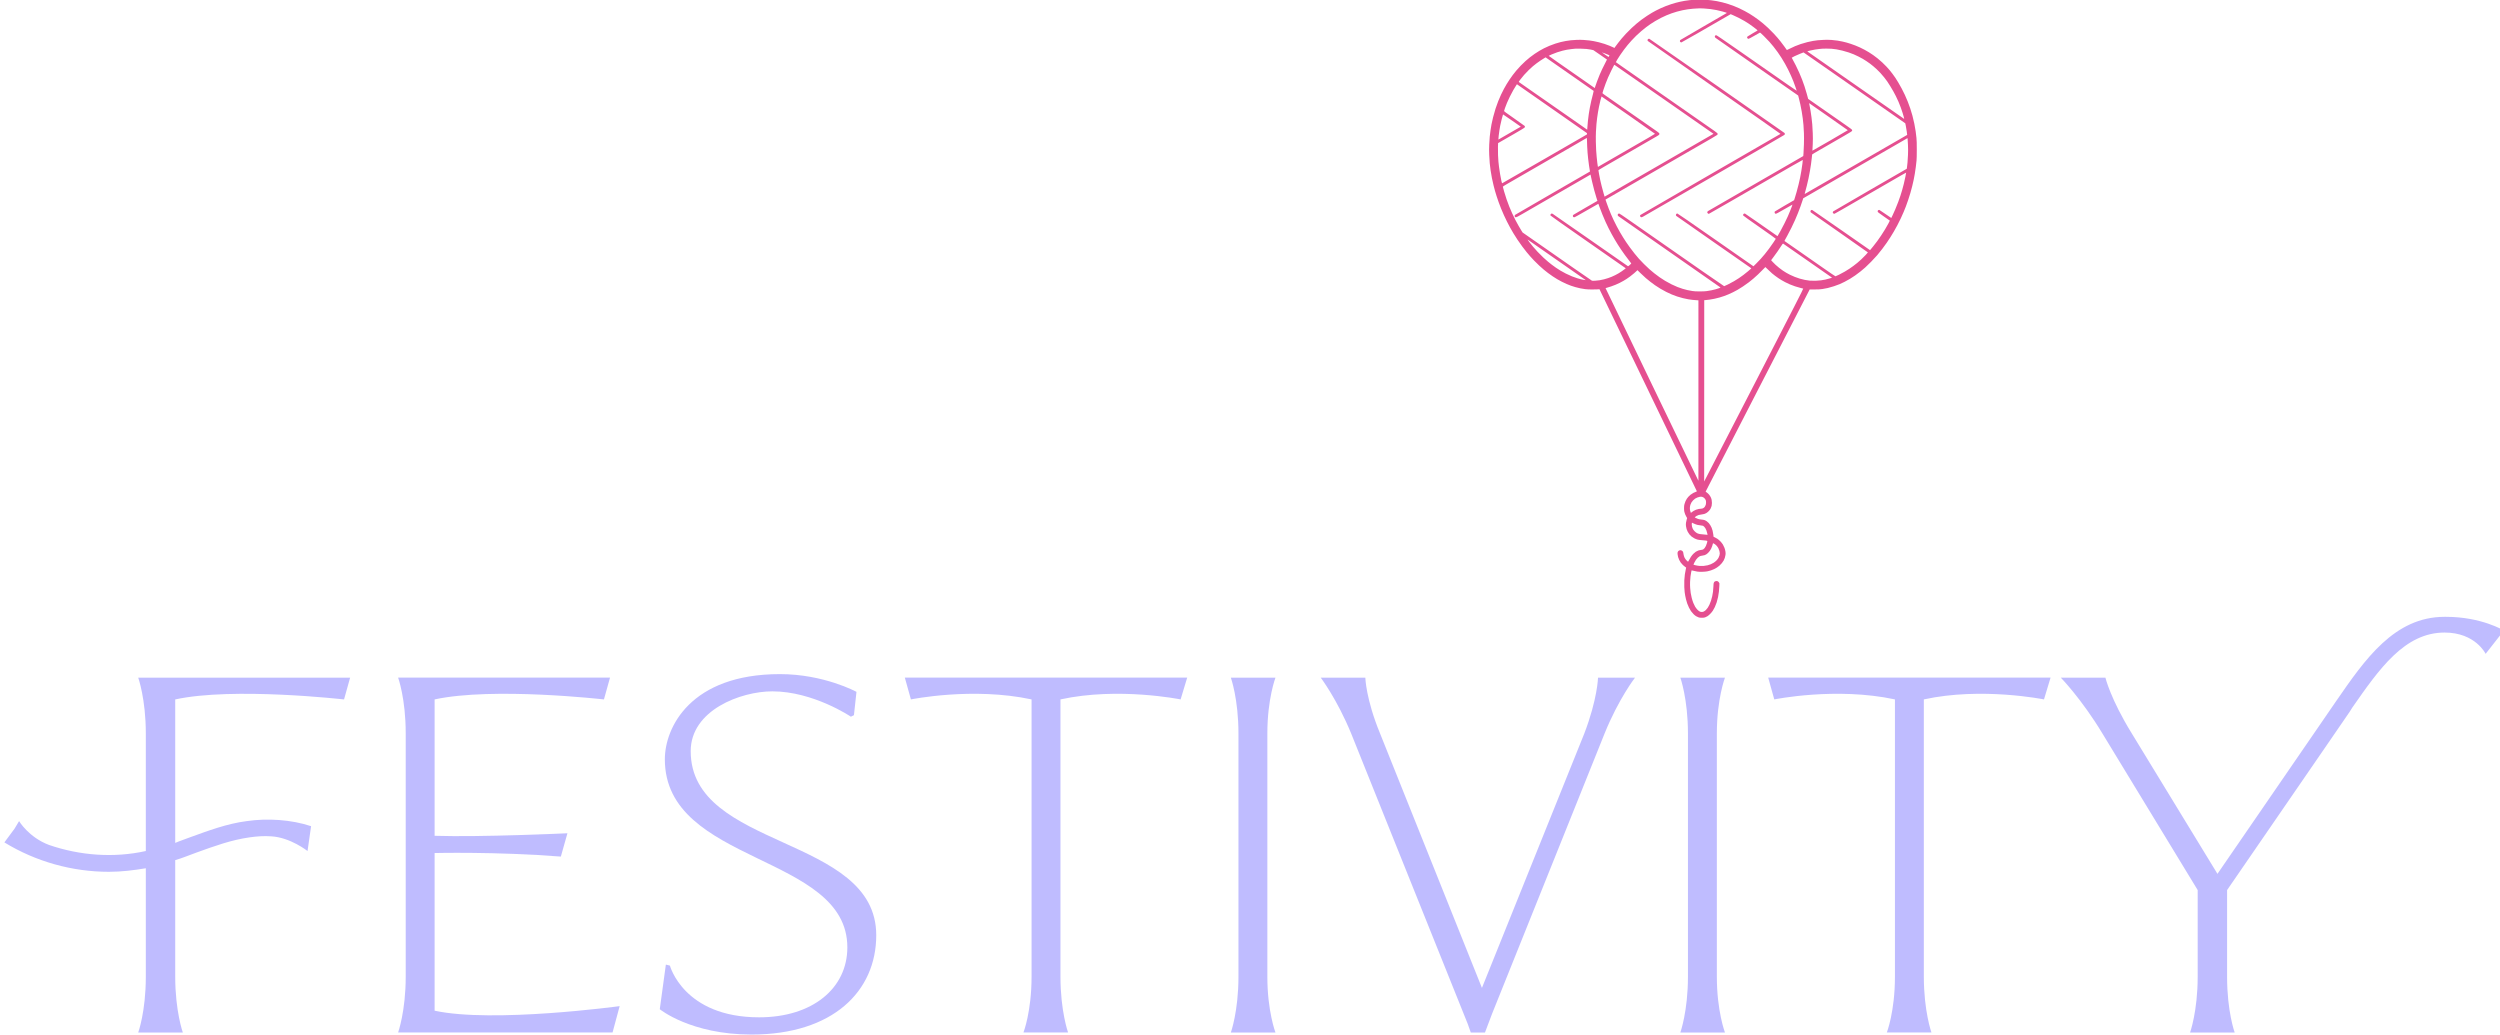 <?xml version="1.0" encoding="UTF-8" standalone="no"?>
<svg
   xmlns:dc="http://purl.org/dc/elements/1.1/"
   xmlns:cc="http://creativecommons.org/ns#"
   xmlns:rdf="http://www.w3.org/1999/02/22-rdf-syntax-ns#"
   xmlns:svg="http://www.w3.org/2000/svg"
   xmlns="http://www.w3.org/2000/svg"
   id="svg22"
   version="1.1"
   height="212"
   width="512">
  <defs
     id="defs26" />
  <g
     id="g5">
    <title
       id="title2">background</title>
    <path
       id="canvas_background"
       d="M -1,-1 H 513 V 213 H -1 Z"
       style="fill:none" />
  </g>
  <g
     id="g20">
    <title
       id="title7">Layer 1</title>
    <g
       id="logo-group"
       transform="matrix(1.442,0,0,1.442,-482.46,-455.93)">
      <path
         style="fill:#bfbcff;stroke-width:0;stroke-miterlimit:2"
         id="path288597"
         d="m 359.463,435.893 v -20.376 c 8.208,-1.8 23.976,0 23.976,0 l 0.864,-3.096 h -30.096 c 0,0 1.08,3.024 1.08,7.92 v 16.704 c -4.536,1.008 -9.36,0.648 -13.752,-0.864 -2.88,-1.08 -4.248,-3.384 -4.248,-3.384 l -0.648,1.08 -1.44,1.944 c 4.464,2.736 9.648,4.176 14.832,4.176 1.8,0 3.528,-0.216 5.256,-0.504 v 15.408 c 0,4.968 -1.08,7.92 -1.08,7.92 h 6.336 c 0,0 -1.08,-3.024 -1.08,-7.92 v -16.56 c 1.008,-0.288 2.016,-0.72 3.024,-1.08 2.592,-0.936 4.968,-1.8 7.56,-2.16 1.008,-0.144 2.016,-0.216 3.024,-0.144 2.736,0.144 5.184,2.088 5.184,2.088 l 0.504,-3.528 c -2.808,-0.936 -6.192,-1.152 -9.144,-0.72 -2.808,0.36 -5.472,1.368 -8.064,2.304 -0.72,0.288 -1.44,0.504 -2.088,0.792 z"
         stroke-miterlimit="2" />
      <path
         style="fill:#bfbcff;stroke-width:0;stroke-miterlimit:2"
         id="path288599"
         d="m 396.303,459.723 v -22.392 c 0,0 8.712,-0.216 17.928,0.504 l 0.936,-3.312 c 0,0 -12.312,0.576 -18.864,0.36 v -19.368 c 8.28,-1.8 24.048,0 24.048,0 l 0.864,-3.096 h -30.096 c 0,0 1.08,2.952 1.08,7.92 v 34.56 c 0,4.896 -1.08,7.92 -1.08,7.92 h 30.456 l 1.008,-3.744 c 0,0 -18,2.448 -26.28,0.648 z"
         stroke-miterlimit="2" />
      <path
         style="fill:#bfbcff;stroke-width:0;stroke-miterlimit:2"
         id="path288601"
         d="m 432.673,422.863 c 0,-5.832 7.128,-8.496 11.592,-8.496 5.832,0 11.16,3.6 11.16,3.6 l 0.432,-0.216 0.36,-3.312 c 0,0 -4.608,-2.52 -10.872,-2.52 -12.672,0 -16.344,7.56 -16.344,12.096 0,14.976 25.92,13.392 25.92,26.712 0,5.832 -4.968,9.936 -12.528,9.936 -10.728,0 -12.672,-7.344 -12.672,-7.344 l -0.576,-0.144 -0.864,6.336 c 0,0 4.392,3.6 13.032,3.6 11.52,0 17.712,-6.12 17.712,-14.112 0,-14.256 -26.352,-12.096 -26.352,-26.136 z"
         stroke-miterlimit="2" />
      <path
         style="fill:#bfbcff;stroke-width:0;stroke-miterlimit:2"
         id="path288603"
         d="m 502.253,415.513 0.936,-3.096 h -40.104 l 0.864,3.096 c 0,0 8.784,-1.8 17.136,0 v 39.384 c 0,4.968 -1.152,7.92 -1.152,7.92 h 6.336 c 0,0 -1.08,-3.024 -1.08,-7.92 v -39.384 c 8.208,-1.8 17.064,0 17.064,0 z"
         stroke-miterlimit="2" />
      <path
         style="fill:#bfbcff;stroke-width:0;stroke-miterlimit:2"
         id="path288605"
         d="m 514.573,454.903 v -34.56 c 0,-4.896 1.152,-7.92 1.152,-7.92 h -6.336 c 0,0 1.08,3.024 1.08,7.92 v 34.56 c 0,4.896 -1.08,7.92 -1.08,7.92 h 6.336 c 0,0 -1.152,-3.024 -1.152,-7.92 z"
         stroke-miterlimit="2" />
      <path
         style="fill:#bfbcff;stroke-width:0;stroke-miterlimit:2"
         id="path288607"
         d="m 566.793,412.423 h -5.256 c 0,0 -0.072,3.024 -1.944,7.92 l -14.544,36.144 -14.472,-36.144 c -2.016,-4.896 -2.088,-7.92 -2.088,-7.92 h -6.336 c 0,0 2.304,3.024 4.32,7.92 l 16.56,41.256 0.432,1.224 h 2.016 l 1.008,-2.664 15.984,-39.816 c 2.016,-4.968 4.32,-7.92 4.32,-7.92 z"
         stroke-miterlimit="2" />
      <path
         style="fill:#bfbcff;stroke-width:0;stroke-miterlimit:2"
         id="path288609"
         d="m 578.413,454.903 v -34.56 c 0,-4.896 1.152,-7.92 1.152,-7.92 h -6.336 c 0,0 1.08,3.024 1.08,7.92 v 34.56 c 0,4.896 -1.08,7.92 -1.08,7.92 h 6.336 c 0,0 -1.152,-3.024 -1.152,-7.92 z"
         stroke-miterlimit="2" />
      <path
         style="fill:#bfbcff;stroke-width:0;stroke-miterlimit:2"
         id="path288611"
         d="m 624.873,415.513 0.936,-3.096 h -40.104 l 0.864,3.096 c 0,0 8.784,-1.8 17.136,0 v 39.384 c 0,4.968 -1.152,7.92 -1.152,7.92 h 6.336 c 0,0 -1.08,-3.024 -1.08,-7.92 v -39.384 c 8.208,-1.8 17.064,0 17.064,0 z"
         stroke-miterlimit="2" />
      <path
         style="fill:#bfbcff;stroke-width:0;stroke-miterlimit:2"
         id="path288613"
         d="m 681.983,403.783 h -0.216 c -7.128,0 -11.304,6.048 -15.336,11.88 l -16.92,24.624 -12.168,-19.944 c -3.024,-4.896 -3.744,-7.92 -3.744,-7.92 h -6.336 c 0,0 2.952,3.024 5.904,7.92 l 13.536,22.248 v 12.312 c 0,4.896 -1.08,7.92 -1.08,7.92 h 6.336 c 0,0 -1.08,-2.952 -1.08,-7.92 v -12.312 l 14.112,-20.52 3.312,-4.824 0.36,-0.576 c 3.816,-5.472 7.416,-10.656 13.104,-10.656 4.392,0 5.832,3.024 5.832,3.024 l 2.592,-3.312 c 0,0 -3.168,-1.944 -8.208,-1.944 z"
         stroke-miterlimit="2" />
      <path
         style="fill:#e54f90;stroke-width:0.488"
         id="icon"
         d="m 575.943,316.113 c -0.149,0.002 -0.442,0.013 -0.651,0.025 -0.209,0.011 -0.551,0.04 -0.759,0.064 -0.208,0.024 -0.525,0.069 -0.704,0.099 -0.179,0.03 -0.465,0.086 -0.637,0.124 -0.171,0.038 -0.446,0.105 -0.61,0.149 -0.164,0.044 -0.469,0.136 -0.678,0.204 -0.209,0.068 -0.544,0.188 -0.745,0.266 -0.201,0.078 -0.53,0.218 -0.732,0.31 -0.201,0.092 -0.5,0.238 -0.664,0.325 -0.164,0.087 -0.42,0.228 -0.569,0.314 -0.149,0.086 -0.465,0.284 -0.703,0.439 -0.237,0.156 -0.591,0.404 -0.786,0.55 -0.195,0.147 -0.488,0.378 -0.652,0.515 -0.164,0.136 -0.497,0.433 -0.741,0.659 -0.243,0.226 -0.611,0.594 -0.817,0.818 -0.206,0.224 -0.477,0.529 -0.603,0.678 -0.125,0.149 -0.337,0.411 -0.47,0.583 -0.133,0.172 -0.314,0.412 -0.401,0.534 l -0.157,0.222 -0.179,-0.09 c -0.099,-0.049 -0.332,-0.152 -0.518,-0.227 -0.186,-0.075 -0.504,-0.192 -0.707,-0.26 -0.202,-0.068 -0.562,-0.172 -0.8,-0.231 -0.237,-0.06 -0.572,-0.133 -0.743,-0.164 -0.171,-0.03 -0.447,-0.073 -0.613,-0.095 -0.165,-0.022 -0.519,-0.054 -0.786,-0.071 -0.287,-0.019 -0.684,-0.025 -0.973,-0.014 -0.268,0.01 -0.659,0.036 -0.867,0.059 -0.209,0.023 -0.544,0.072 -0.745,0.108 -0.201,0.037 -0.518,0.104 -0.705,0.15 -0.186,0.046 -0.526,0.144 -0.755,0.218 -0.229,0.074 -0.607,0.214 -0.84,0.311 -0.233,0.097 -0.576,0.254 -0.763,0.349 -0.187,0.095 -0.479,0.256 -0.651,0.358 -0.171,0.102 -0.476,0.297 -0.678,0.433 -0.201,0.136 -0.508,0.361 -0.681,0.5 -0.173,0.139 -0.457,0.379 -0.629,0.532 -0.173,0.154 -0.473,0.445 -0.668,0.647 -0.195,0.202 -0.483,0.521 -0.64,0.709 -0.157,0.188 -0.386,0.476 -0.509,0.64 -0.123,0.165 -0.325,0.45 -0.448,0.635 -0.123,0.184 -0.306,0.471 -0.406,0.637 -0.1,0.166 -0.275,0.473 -0.389,0.683 -0.114,0.21 -0.299,0.58 -0.412,0.823 -0.113,0.243 -0.289,0.652 -0.392,0.909 -0.103,0.257 -0.274,0.735 -0.381,1.061 -0.106,0.326 -0.265,0.886 -0.354,1.244 -0.088,0.358 -0.191,0.819 -0.229,1.024 -0.037,0.205 -0.098,0.584 -0.136,0.84 -0.037,0.257 -0.086,0.656 -0.108,0.887 -0.022,0.231 -0.055,0.741 -0.073,1.132 -0.025,0.548 -0.025,0.882 -8.3e-4,1.45 0.018,0.406 0.051,0.94 0.074,1.186 0.023,0.246 0.079,0.703 0.123,1.016 0.045,0.313 0.129,0.807 0.188,1.098 0.059,0.291 0.162,0.754 0.231,1.03 0.068,0.276 0.161,0.629 0.206,0.786 0.045,0.156 0.143,0.48 0.218,0.718 0.075,0.239 0.208,0.631 0.295,0.873 0.087,0.241 0.246,0.656 0.353,0.922 0.107,0.265 0.292,0.696 0.411,0.957 0.119,0.261 0.307,0.655 0.417,0.875 0.11,0.221 0.306,0.593 0.434,0.827 0.128,0.234 0.343,0.609 0.477,0.832 0.134,0.224 0.394,0.632 0.576,0.908 0.182,0.276 0.495,0.721 0.696,0.989 0.2,0.268 0.484,0.634 0.631,0.813 0.147,0.179 0.359,0.429 0.472,0.556 0.113,0.127 0.355,0.391 0.539,0.587 0.183,0.196 0.519,0.527 0.746,0.735 0.227,0.209 0.529,0.476 0.67,0.595 0.142,0.118 0.411,0.332 0.598,0.474 0.188,0.142 0.487,0.355 0.664,0.474 0.178,0.119 0.464,0.299 0.635,0.401 0.172,0.102 0.474,0.268 0.672,0.369 0.198,0.101 0.51,0.247 0.691,0.324 0.182,0.077 0.447,0.182 0.588,0.234 0.141,0.051 0.424,0.141 0.627,0.199 0.203,0.058 0.52,0.136 0.705,0.174 0.184,0.038 0.494,0.089 0.687,0.114 0.223,0.029 0.571,0.046 0.949,0.048 0.328,0.002 0.706,-0.006 0.84,-0.017 l 0.244,-0.02 6.904,14.318 c 3.797,7.875 6.911,14.338 6.921,14.363 0.013,0.035 -0.015,0.055 -0.128,0.091 -0.079,0.026 -0.241,0.097 -0.36,0.158 -0.119,0.061 -0.302,0.18 -0.408,0.263 -0.105,0.084 -0.247,0.218 -0.315,0.299 -0.068,0.081 -0.163,0.205 -0.212,0.277 -0.049,0.072 -0.129,0.218 -0.178,0.325 -0.05,0.107 -0.117,0.298 -0.151,0.425 -0.048,0.179 -0.061,0.305 -0.062,0.569 -5.3e-4,0.23 0.014,0.398 0.045,0.525 0.025,0.102 0.078,0.267 0.118,0.366 0.039,0.099 0.118,0.258 0.176,0.353 l 0.104,0.173 -0.067,0.213 c -0.037,0.117 -0.081,0.321 -0.098,0.454 -0.023,0.181 -0.023,0.3 2.7e-4,0.476 0.017,0.129 0.056,0.317 0.087,0.417 0.031,0.1 0.103,0.273 0.161,0.385 0.058,0.112 0.167,0.279 0.242,0.372 0.075,0.093 0.212,0.23 0.305,0.306 0.093,0.075 0.272,0.19 0.399,0.256 0.127,0.066 0.328,0.145 0.447,0.177 0.137,0.036 0.366,0.066 0.623,0.081 0.224,0.013 0.489,0.039 0.59,0.058 0.139,0.026 0.183,0.045 0.183,0.079 0,0.025 -0.025,0.142 -0.055,0.26 -0.03,0.118 -0.098,0.305 -0.15,0.417 -0.053,0.111 -0.138,0.253 -0.189,0.316 -0.051,0.063 -0.137,0.141 -0.191,0.174 -0.067,0.041 -0.168,0.067 -0.323,0.083 -0.124,0.013 -0.305,0.053 -0.403,0.089 -0.097,0.037 -0.248,0.112 -0.334,0.167 -0.086,0.055 -0.243,0.187 -0.347,0.293 -0.105,0.106 -0.263,0.303 -0.352,0.437 -0.089,0.134 -0.21,0.345 -0.269,0.468 -0.059,0.123 -0.118,0.223 -0.132,0.223 -0.014,0 -0.108,-0.084 -0.208,-0.186 -0.123,-0.125 -0.216,-0.252 -0.282,-0.386 -0.058,-0.117 -0.115,-0.291 -0.139,-0.417 -0.022,-0.119 -0.047,-0.265 -0.056,-0.323 -0.01,-0.07 -0.045,-0.136 -0.103,-0.194 -0.048,-0.048 -0.135,-0.1 -0.194,-0.117 -0.075,-0.021 -0.137,-0.021 -0.213,-4.9e-4 -0.059,0.016 -0.14,0.062 -0.181,0.103 -0.041,0.041 -0.087,0.121 -0.103,0.178 -0.019,0.069 -0.02,0.17 -0.003,0.303 0.014,0.11 0.045,0.276 0.069,0.369 0.024,0.093 0.091,0.271 0.149,0.395 0.058,0.124 0.159,0.301 0.225,0.393 0.066,0.092 0.203,0.247 0.305,0.345 0.102,0.098 0.247,0.219 0.321,0.269 0.074,0.05 0.139,0.093 0.142,0.095 0.004,0.002 -0.024,0.138 -0.061,0.301 -0.037,0.163 -0.092,0.463 -0.122,0.668 -0.03,0.204 -0.065,0.589 -0.078,0.854 -0.013,0.265 -0.013,0.697 -10e-4,0.959 0.012,0.262 0.036,0.579 0.052,0.705 0.017,0.125 0.049,0.337 0.071,0.471 0.022,0.134 0.076,0.384 0.119,0.556 0.043,0.171 0.123,0.44 0.177,0.596 0.054,0.156 0.164,0.415 0.243,0.575 0.08,0.16 0.21,0.385 0.289,0.501 0.079,0.116 0.236,0.303 0.348,0.416 0.112,0.112 0.278,0.249 0.37,0.302 0.092,0.054 0.244,0.126 0.339,0.161 0.144,0.053 0.223,0.063 0.484,0.063 0.255,-2.7e-4 0.341,-0.011 0.472,-0.061 0.088,-0.033 0.229,-0.1 0.311,-0.149 0.083,-0.049 0.256,-0.192 0.385,-0.319 0.133,-0.131 0.301,-0.333 0.389,-0.467 0.085,-0.13 0.214,-0.363 0.288,-0.518 0.074,-0.154 0.189,-0.448 0.256,-0.652 0.067,-0.204 0.158,-0.55 0.202,-0.77 0.044,-0.219 0.098,-0.564 0.121,-0.765 0.022,-0.201 0.049,-0.549 0.058,-0.772 l 0.017,-0.407 -0.065,-0.119 c -0.038,-0.07 -0.103,-0.14 -0.158,-0.169 -0.051,-0.028 -0.143,-0.05 -0.203,-0.05 -0.06,0 -0.152,0.022 -0.204,0.049 -0.056,0.029 -0.117,0.094 -0.151,0.16 -0.048,0.093 -0.059,0.179 -0.074,0.554 -0.01,0.244 -0.037,0.59 -0.06,0.769 -0.024,0.179 -0.074,0.465 -0.112,0.637 -0.038,0.171 -0.116,0.459 -0.174,0.638 -0.058,0.18 -0.16,0.439 -0.227,0.577 -0.067,0.138 -0.173,0.326 -0.236,0.419 -0.063,0.093 -0.181,0.235 -0.263,0.315 -0.082,0.081 -0.215,0.176 -0.297,0.214 -0.102,0.047 -0.193,0.067 -0.295,0.066 -0.102,-9.7e-4 -0.192,-0.023 -0.292,-0.072 -0.09,-0.044 -0.213,-0.144 -0.33,-0.268 -0.102,-0.108 -0.243,-0.294 -0.313,-0.413 -0.07,-0.118 -0.183,-0.354 -0.252,-0.523 -0.069,-0.169 -0.173,-0.492 -0.23,-0.718 -0.057,-0.226 -0.123,-0.546 -0.147,-0.71 -0.024,-0.165 -0.057,-0.482 -0.074,-0.705 -0.018,-0.235 -0.024,-0.596 -0.014,-0.859 0.009,-0.25 0.036,-0.603 0.06,-0.786 0.024,-0.183 0.066,-0.447 0.095,-0.588 0.029,-0.141 0.058,-0.261 0.064,-0.268 0.007,-0.007 0.125,0.02 0.264,0.059 0.139,0.039 0.38,0.09 0.536,0.114 0.213,0.032 0.4,0.04 0.745,0.029 0.315,-0.01 0.543,-0.032 0.722,-0.07 0.143,-0.031 0.357,-0.088 0.474,-0.127 0.117,-0.039 0.313,-0.117 0.435,-0.173 0.121,-0.056 0.304,-0.157 0.407,-0.223 0.102,-0.066 0.268,-0.191 0.369,-0.278 0.101,-0.087 0.256,-0.247 0.344,-0.357 0.088,-0.11 0.203,-0.275 0.255,-0.369 0.052,-0.093 0.125,-0.261 0.162,-0.373 0.037,-0.112 0.082,-0.307 0.098,-0.434 0.025,-0.19 0.023,-0.278 -0.012,-0.497 -0.024,-0.147 -0.084,-0.375 -0.134,-0.507 -0.05,-0.133 -0.15,-0.341 -0.223,-0.463 -0.077,-0.13 -0.228,-0.32 -0.363,-0.458 -0.127,-0.13 -0.32,-0.293 -0.429,-0.363 -0.109,-0.07 -0.274,-0.162 -0.367,-0.204 l -0.168,-0.076 -0.032,-0.294 c -0.018,-0.162 -0.062,-0.413 -0.1,-0.558 -0.037,-0.145 -0.101,-0.34 -0.142,-0.434 -0.041,-0.093 -0.121,-0.247 -0.178,-0.343 -0.057,-0.095 -0.154,-0.233 -0.215,-0.306 -0.061,-0.073 -0.189,-0.188 -0.283,-0.256 -0.095,-0.068 -0.242,-0.147 -0.326,-0.177 -0.086,-0.03 -0.284,-0.065 -0.445,-0.078 -0.184,-0.015 -0.366,-0.049 -0.497,-0.093 -0.113,-0.038 -0.261,-0.104 -0.329,-0.146 l -0.123,-0.076 0.061,-0.057 c 0.034,-0.031 0.123,-0.095 0.197,-0.142 0.074,-0.047 0.215,-0.108 0.312,-0.136 0.097,-0.028 0.273,-0.059 0.392,-0.068 0.119,-0.01 0.289,-0.042 0.379,-0.072 0.09,-0.03 0.231,-0.093 0.313,-0.139 0.082,-0.046 0.23,-0.166 0.329,-0.265 0.123,-0.124 0.211,-0.246 0.278,-0.381 0.054,-0.11 0.116,-0.273 0.139,-0.362 0.023,-0.09 0.041,-0.277 0.041,-0.42 -2.7e-4,-0.142 -0.018,-0.344 -0.04,-0.448 -0.022,-0.104 -0.082,-0.275 -0.134,-0.379 -0.051,-0.104 -0.16,-0.269 -0.241,-0.366 -0.081,-0.097 -0.222,-0.225 -0.313,-0.285 -0.091,-0.06 -0.166,-0.119 -0.166,-0.132 -4.9e-4,-0.013 3.324,-6.477 7.388,-14.366 l 7.389,-14.342 0.708,-0.002 c 0.585,-0.002 0.777,-0.013 1.102,-0.062 0.216,-0.033 0.558,-0.097 0.759,-0.143 0.201,-0.045 0.598,-0.159 0.881,-0.253 0.283,-0.094 0.649,-0.228 0.813,-0.298 0.164,-0.07 0.475,-0.218 0.691,-0.327 0.216,-0.11 0.561,-0.301 0.766,-0.424 0.205,-0.124 0.535,-0.338 0.733,-0.476 0.198,-0.138 0.532,-0.388 0.743,-0.556 0.21,-0.168 0.521,-0.428 0.69,-0.58 0.169,-0.151 0.546,-0.517 0.837,-0.813 0.291,-0.296 0.682,-0.717 0.87,-0.936 0.187,-0.219 0.505,-0.615 0.706,-0.881 0.201,-0.266 0.488,-0.66 0.639,-0.876 0.15,-0.216 0.388,-0.576 0.53,-0.8 0.141,-0.224 0.36,-0.584 0.486,-0.8 0.126,-0.216 0.348,-0.616 0.493,-0.888 0.145,-0.272 0.368,-0.717 0.495,-0.989 0.127,-0.272 0.311,-0.683 0.408,-0.914 0.097,-0.231 0.237,-0.579 0.311,-0.772 0.074,-0.194 0.219,-0.603 0.323,-0.908 0.104,-0.306 0.248,-0.763 0.321,-1.016 0.073,-0.253 0.188,-0.68 0.255,-0.949 0.067,-0.268 0.16,-0.671 0.206,-0.894 0.046,-0.224 0.12,-0.615 0.163,-0.87 0.044,-0.255 0.11,-0.7 0.146,-0.989 0.037,-0.289 0.083,-0.697 0.102,-0.905 0.023,-0.247 0.035,-0.791 0.035,-1.558 -4.9e-4,-0.917 -0.011,-1.284 -0.048,-1.653 -0.026,-0.261 -0.078,-0.688 -0.115,-0.949 -0.037,-0.261 -0.122,-0.743 -0.188,-1.071 -0.066,-0.328 -0.187,-0.84 -0.269,-1.138 -0.082,-0.298 -0.217,-0.749 -0.302,-1.003 -0.084,-0.253 -0.243,-0.688 -0.353,-0.965 -0.11,-0.278 -0.297,-0.715 -0.416,-0.972 -0.119,-0.257 -0.325,-0.67 -0.458,-0.918 -0.133,-0.248 -0.355,-0.64 -0.494,-0.871 -0.139,-0.231 -0.322,-0.524 -0.407,-0.651 -0.085,-0.127 -0.264,-0.377 -0.397,-0.556 -0.134,-0.179 -0.321,-0.417 -0.416,-0.529 -0.095,-0.111 -0.289,-0.33 -0.432,-0.485 -0.142,-0.155 -0.417,-0.428 -0.611,-0.607 -0.194,-0.178 -0.492,-0.437 -0.664,-0.574 -0.171,-0.137 -0.452,-0.348 -0.623,-0.468 -0.171,-0.12 -0.44,-0.297 -0.596,-0.393 -0.156,-0.096 -0.434,-0.256 -0.617,-0.356 -0.183,-0.1 -0.482,-0.25 -0.664,-0.333 -0.182,-0.084 -0.478,-0.21 -0.657,-0.28 -0.179,-0.07 -0.478,-0.178 -0.664,-0.239 -0.186,-0.061 -0.449,-0.141 -0.583,-0.178 -0.134,-0.037 -0.384,-0.099 -0.556,-0.138 -0.171,-0.039 -0.491,-0.1 -0.709,-0.136 -0.218,-0.036 -0.609,-0.08 -0.867,-0.097 -0.284,-0.019 -0.69,-0.025 -1.026,-0.015 -0.305,0.009 -0.72,0.035 -0.921,0.058 -0.201,0.022 -0.512,0.066 -0.691,0.096 -0.179,0.03 -0.545,0.109 -0.814,0.175 -0.268,0.066 -0.688,0.188 -0.934,0.271 -0.245,0.083 -0.605,0.219 -0.8,0.302 -0.195,0.082 -0.535,0.243 -0.757,0.356 -0.355,0.181 -0.406,0.2 -0.428,0.16 -0.014,-0.025 -0.154,-0.225 -0.312,-0.444 -0.157,-0.219 -0.403,-0.546 -0.546,-0.725 -0.143,-0.179 -0.338,-0.418 -0.434,-0.53 -0.096,-0.112 -0.347,-0.39 -0.558,-0.618 -0.21,-0.228 -0.572,-0.59 -0.803,-0.804 -0.231,-0.214 -0.554,-0.501 -0.718,-0.637 -0.164,-0.137 -0.437,-0.353 -0.606,-0.48 -0.169,-0.127 -0.474,-0.344 -0.678,-0.482 -0.204,-0.138 -0.492,-0.324 -0.641,-0.413 -0.149,-0.089 -0.446,-0.258 -0.659,-0.373 -0.214,-0.116 -0.555,-0.286 -0.759,-0.38 -0.204,-0.093 -0.541,-0.237 -0.75,-0.319 -0.209,-0.082 -0.574,-0.212 -0.81,-0.289 -0.237,-0.077 -0.621,-0.187 -0.854,-0.246 -0.233,-0.059 -0.592,-0.138 -0.799,-0.176 -0.207,-0.038 -0.573,-0.093 -0.813,-0.123 -0.24,-0.029 -0.65,-0.066 -0.911,-0.081 -0.261,-0.015 -0.596,-0.025 -0.745,-0.024 z m 0,1.248 c 0.074,-0.003 0.361,0.007 0.637,0.023 0.276,0.015 0.691,0.052 0.922,0.082 0.231,0.029 0.627,0.095 0.881,0.146 0.253,0.051 0.65,0.147 0.881,0.214 0.231,0.067 0.456,0.135 0.499,0.152 0.044,0.017 0.068,0.04 0.054,0.052 -0.014,0.012 -1.5,0.872 -3.304,1.912 -1.804,1.04 -3.295,1.91 -3.314,1.934 -0.019,0.024 -0.034,0.083 -0.034,0.131 0,0.063 0.021,0.104 0.074,0.146 0.045,0.035 0.101,0.054 0.142,0.048 0.037,-0.006 1.111,-0.613 2.385,-1.349 1.275,-0.736 2.58,-1.49 2.9,-1.675 0.321,-0.185 0.836,-0.482 1.146,-0.661 l 0.563,-0.324 0.332,0.141 c 0.182,0.078 0.537,0.244 0.787,0.369 0.251,0.125 0.623,0.326 0.827,0.448 0.204,0.121 0.496,0.304 0.65,0.407 0.153,0.102 0.446,0.313 0.651,0.467 0.204,0.154 0.42,0.323 0.48,0.375 0.06,0.052 0.102,0.101 0.095,0.108 -0.007,0.007 -0.324,0.192 -0.705,0.411 -0.38,0.219 -0.713,0.423 -0.739,0.454 -0.026,0.031 -0.047,0.085 -0.047,0.122 0,0.036 0.03,0.096 0.066,0.133 0.037,0.037 0.098,0.066 0.139,0.066 0.044,0 0.368,-0.171 0.821,-0.432 0.412,-0.237 0.77,-0.44 0.796,-0.45 0.036,-0.014 0.168,0.101 0.552,0.479 0.278,0.273 0.636,0.644 0.796,0.823 0.16,0.179 0.426,0.493 0.59,0.698 0.164,0.205 0.427,0.553 0.583,0.772 0.157,0.22 0.403,0.587 0.548,0.816 0.145,0.229 0.373,0.613 0.508,0.854 0.134,0.241 0.333,0.614 0.441,0.831 0.108,0.216 0.29,0.603 0.404,0.86 0.114,0.257 0.263,0.61 0.331,0.786 0.069,0.176 0.203,0.543 0.298,0.816 0.095,0.273 0.173,0.507 0.173,0.52 0,0.013 -0.509,-0.331 -1.132,-0.765 -0.622,-0.434 -1.65,-1.151 -2.284,-1.593 -0.633,-0.442 -2.678,-1.867 -4.544,-3.167 -2.726,-1.899 -3.409,-2.363 -3.476,-2.363 -0.048,0 -0.108,0.023 -0.139,0.054 -0.033,0.033 -0.054,0.09 -0.054,0.147 0,0.077 0.02,0.109 0.115,0.186 0.063,0.051 2.727,1.911 5.918,4.135 l 5.803,4.042 0.098,0.373 c 0.054,0.205 0.147,0.597 0.208,0.87 0.061,0.273 0.152,0.743 0.203,1.044 0.051,0.301 0.117,0.742 0.147,0.981 0.03,0.239 0.073,0.647 0.097,0.908 0.023,0.261 0.053,0.79 0.068,1.177 0.017,0.455 0.016,1.014 -0.002,1.586 -0.015,0.486 -0.042,1.058 -0.06,1.272 l -0.033,0.389 -6.696,3.867 c -3.683,2.127 -6.742,3.894 -6.797,3.927 -0.056,0.033 -0.113,0.091 -0.127,0.129 -0.016,0.043 -0.017,0.093 -9.7e-4,0.135 0.014,0.036 0.058,0.088 0.097,0.113 0.057,0.037 0.087,0.041 0.146,0.019 0.041,-0.015 1.427,-0.809 3.08,-1.763 1.654,-0.954 3.128,-1.806 3.278,-1.892 0.149,-0.086 1.131,-0.653 2.182,-1.26 1.051,-0.606 2.549,-1.472 3.33,-1.922 0.78,-0.451 1.426,-0.812 1.435,-0.803 0.009,0.009 -0.012,0.239 -0.045,0.51 -0.034,0.272 -0.104,0.744 -0.155,1.05 -0.051,0.305 -0.13,0.739 -0.176,0.962 -0.045,0.224 -0.143,0.654 -0.216,0.956 -0.073,0.302 -0.2,0.784 -0.281,1.071 -0.082,0.286 -0.195,0.667 -0.252,0.845 l -0.104,0.324 -1.355,0.781 c -0.745,0.43 -1.37,0.802 -1.389,0.827 -0.019,0.025 -0.034,0.078 -0.034,0.118 0,0.04 0.023,0.101 0.051,0.136 0.035,0.044 0.078,0.062 0.142,0.061 0.069,-8.2e-4 0.369,-0.162 1.216,-0.652 0.619,-0.358 1.129,-0.648 1.134,-0.643 0.005,0.004 -0.03,0.115 -0.078,0.247 -0.048,0.131 -0.17,0.44 -0.271,0.686 -0.101,0.246 -0.242,0.581 -0.314,0.745 -0.072,0.164 -0.278,0.597 -0.459,0.962 -0.181,0.365 -0.439,0.859 -0.574,1.098 -0.134,0.239 -0.286,0.502 -0.337,0.586 l -0.092,0.153 -0.88,-0.614 c -0.484,-0.338 -1.507,-1.051 -2.274,-1.585 -0.766,-0.534 -1.421,-0.983 -1.456,-0.999 -0.045,-0.021 -0.085,-0.019 -0.143,0.005 -0.046,0.019 -0.095,0.068 -0.114,0.116 -0.029,0.069 -0.028,0.095 0.005,0.153 0.024,0.042 0.965,0.715 2.336,1.67 1.382,0.963 2.291,1.613 2.284,1.633 -0.007,0.018 -0.149,0.238 -0.315,0.488 -0.167,0.25 -0.458,0.662 -0.646,0.915 -0.189,0.253 -0.464,0.607 -0.611,0.786 -0.147,0.179 -0.404,0.478 -0.572,0.664 -0.168,0.186 -0.468,0.499 -0.667,0.694 l -0.361,0.355 -5.377,-3.75 c -3.52,-2.458 -5.396,-3.751 -5.439,-3.751 -0.036,0 -0.095,0.03 -0.132,0.066 -0.042,0.042 -0.066,0.098 -0.066,0.149 0,0.045 0.022,0.104 0.048,0.13 0.027,0.026 2.436,1.711 5.354,3.744 l 5.306,3.697 -0.048,0.054 c -0.026,0.03 -0.207,0.189 -0.4,0.353 -0.194,0.165 -0.499,0.408 -0.678,0.542 -0.179,0.134 -0.466,0.337 -0.637,0.452 -0.172,0.115 -0.483,0.309 -0.691,0.432 -0.209,0.123 -0.6,0.332 -0.87,0.465 -0.27,0.133 -0.51,0.242 -0.533,0.242 -0.023,0 -1.419,-0.959 -3.101,-2.132 -1.682,-1.173 -3.278,-2.285 -3.546,-2.472 -0.268,-0.187 -0.665,-0.463 -0.881,-0.614 -0.216,-0.151 -0.594,-0.414 -0.84,-0.585 -0.246,-0.171 -1.338,-0.932 -2.426,-1.691 -1.088,-0.758 -2.442,-1.702 -3.009,-2.098 -0.566,-0.395 -1.061,-0.723 -1.098,-0.729 -0.042,-0.007 -0.097,0.012 -0.142,0.048 -0.056,0.044 -0.074,0.082 -0.074,0.153 0,0.063 0.021,0.114 0.062,0.154 0.034,0.033 3.321,2.328 7.303,5.101 3.983,2.773 7.242,5.049 7.242,5.058 9.8e-4,0.009 -0.087,0.048 -0.195,0.087 -0.108,0.039 -0.32,0.107 -0.472,0.151 -0.152,0.044 -0.426,0.111 -0.61,0.149 -0.184,0.038 -0.487,0.09 -0.674,0.116 -0.25,0.035 -0.516,0.047 -1.016,0.047 -0.552,-5.3e-4 -0.746,-0.011 -1.044,-0.058 -0.201,-0.031 -0.513,-0.09 -0.691,-0.13 -0.182,-0.041 -0.487,-0.122 -0.68,-0.181 -0.194,-0.059 -0.523,-0.175 -0.732,-0.256 -0.209,-0.082 -0.599,-0.257 -0.867,-0.39 -0.268,-0.133 -0.674,-0.355 -0.901,-0.493 -0.227,-0.138 -0.58,-0.367 -0.783,-0.509 -0.203,-0.142 -0.536,-0.39 -0.739,-0.552 -0.203,-0.162 -0.509,-0.418 -0.681,-0.569 -0.171,-0.15 -0.52,-0.481 -0.774,-0.735 -0.254,-0.253 -0.582,-0.595 -0.728,-0.758 -0.146,-0.163 -0.428,-0.499 -0.625,-0.745 -0.198,-0.247 -0.505,-0.65 -0.683,-0.896 -0.178,-0.246 -0.41,-0.575 -0.515,-0.732 -0.105,-0.157 -0.296,-0.452 -0.424,-0.657 -0.129,-0.205 -0.33,-0.54 -0.448,-0.745 -0.118,-0.205 -0.323,-0.58 -0.457,-0.833 -0.133,-0.253 -0.335,-0.656 -0.448,-0.894 -0.113,-0.239 -0.281,-0.611 -0.373,-0.827 -0.092,-0.216 -0.245,-0.594 -0.339,-0.84 -0.095,-0.246 -0.233,-0.626 -0.308,-0.845 l -0.136,-0.398 0.574,-0.331 c 0.316,-0.182 0.842,-0.486 1.17,-0.676 0.328,-0.19 1.895,-1.095 3.483,-2.011 1.588,-0.916 3.009,-1.737 3.158,-1.823 0.149,-0.086 1.54,-0.889 3.09,-1.784 1.55,-0.895 3.167,-1.827 3.591,-2.071 0.425,-0.244 0.794,-0.469 0.82,-0.5 0.026,-0.031 0.047,-0.083 0.047,-0.115 0,-0.032 -0.018,-0.085 -0.041,-0.117 -0.022,-0.032 -0.221,-0.184 -0.44,-0.337 -0.22,-0.153 -0.576,-0.401 -0.793,-0.552 -0.216,-0.151 -1.143,-0.797 -2.06,-1.435 -0.917,-0.639 -2.002,-1.396 -2.412,-1.682 -0.41,-0.286 -1.556,-1.085 -2.548,-1.776 -0.991,-0.691 -2.144,-1.494 -2.561,-1.785 -0.417,-0.291 -1.064,-0.742 -1.437,-1.002 -0.373,-0.26 -1.01,-0.704 -1.417,-0.987 -0.406,-0.283 -0.744,-0.524 -0.751,-0.535 -0.007,-0.011 0.076,-0.165 0.185,-0.343 0.109,-0.178 0.308,-0.487 0.442,-0.688 0.135,-0.201 0.373,-0.537 0.529,-0.745 0.156,-0.209 0.391,-0.508 0.521,-0.664 0.131,-0.157 0.376,-0.438 0.546,-0.626 0.169,-0.188 0.464,-0.492 0.654,-0.676 0.19,-0.184 0.518,-0.482 0.729,-0.662 0.21,-0.18 0.521,-0.432 0.691,-0.56 0.17,-0.128 0.443,-0.325 0.607,-0.437 0.164,-0.112 0.474,-0.309 0.688,-0.437 0.214,-0.129 0.58,-0.33 0.813,-0.448 0.233,-0.118 0.588,-0.284 0.79,-0.369 0.201,-0.085 0.531,-0.213 0.732,-0.284 0.201,-0.071 0.543,-0.18 0.759,-0.241 0.216,-0.061 0.564,-0.147 0.772,-0.191 0.209,-0.044 0.55,-0.104 0.759,-0.135 0.209,-0.03 0.538,-0.068 0.732,-0.084 0.194,-0.016 0.45,-0.032 0.569,-0.036 0.119,-0.004 0.278,-0.01 0.352,-0.013 z m -16.885,5.73 c 0.313,0.005 0.685,0.023 0.827,0.039 0.141,0.016 0.41,0.054 0.596,0.085 0.186,0.031 0.363,0.069 0.393,0.085 0.03,0.016 0.475,0.321 0.989,0.679 0.514,0.358 0.939,0.653 0.944,0.657 0.005,0.004 -0.105,0.224 -0.245,0.49 -0.14,0.266 -0.334,0.655 -0.433,0.863 -0.099,0.209 -0.255,0.556 -0.347,0.772 -0.092,0.216 -0.263,0.649 -0.379,0.962 -0.117,0.313 -0.238,0.658 -0.27,0.766 l -0.058,0.197 -0.283,-0.197 c -0.156,-0.108 -1.097,-0.764 -2.091,-1.457 -0.995,-0.693 -2.34,-1.63 -2.989,-2.083 -0.649,-0.452 -1.179,-0.831 -1.177,-0.84 0.002,-0.01 0.172,-0.093 0.379,-0.185 0.207,-0.092 0.577,-0.235 0.823,-0.318 0.246,-0.083 0.594,-0.187 0.772,-0.231 0.179,-0.044 0.453,-0.105 0.61,-0.134 0.157,-0.03 0.455,-0.073 0.664,-0.096 0.209,-0.023 0.453,-0.047 0.542,-0.053 0.089,-0.006 0.419,-0.006 0.732,-8.3e-4 z m 34.873,-0.011 c 0.233,-0.002 0.58,0.008 0.772,0.023 0.192,0.015 0.502,0.052 0.688,0.083 0.186,0.03 0.558,0.109 0.827,0.175 0.268,0.066 0.683,0.186 0.922,0.267 0.239,0.081 0.566,0.205 0.729,0.274 0.162,0.069 0.463,0.21 0.668,0.313 0.205,0.102 0.48,0.25 0.613,0.328 0.133,0.078 0.369,0.227 0.525,0.331 0.157,0.104 0.382,0.263 0.501,0.352 0.119,0.089 0.321,0.249 0.447,0.355 0.127,0.105 0.346,0.299 0.488,0.43 0.142,0.131 0.378,0.369 0.526,0.529 0.147,0.16 0.387,0.437 0.531,0.618 0.144,0.18 0.343,0.443 0.44,0.583 0.098,0.14 0.293,0.444 0.434,0.675 0.141,0.231 0.337,0.56 0.433,0.732 0.097,0.171 0.262,0.482 0.366,0.691 0.105,0.209 0.27,0.564 0.367,0.788 0.097,0.225 0.25,0.61 0.339,0.855 0.089,0.245 0.206,0.592 0.259,0.77 0.053,0.178 0.127,0.437 0.164,0.576 0.042,0.155 0.055,0.244 0.035,0.232 -0.018,-0.011 -3.112,-2.165 -6.876,-4.788 -3.764,-2.623 -6.854,-4.778 -6.867,-4.789 -0.012,-0.011 0.159,-0.064 0.379,-0.118 0.221,-0.053 0.549,-0.121 0.728,-0.151 0.179,-0.03 0.459,-0.067 0.623,-0.082 0.164,-0.016 0.347,-0.032 0.407,-0.037 0.06,-0.005 0.299,-0.011 0.531,-0.013 z m -31.843,0.537 c 0.01,0 0.154,0.05 0.32,0.111 0.166,0.061 0.4,0.153 0.521,0.205 0.121,0.052 0.224,0.098 0.229,0.104 0.005,0.005 -0.019,0.059 -0.053,0.12 -0.035,0.061 -0.072,0.111 -0.082,0.111 -0.01,0 -0.229,-0.146 -0.485,-0.325 -0.257,-0.179 -0.459,-0.325 -0.449,-0.325 z m 28.632,0.002 c 0.002,-0.001 3.253,2.262 7.223,5.029 3.971,2.767 7.224,5.036 7.23,5.042 0.006,0.006 0.04,0.159 0.074,0.34 0.034,0.181 0.095,0.548 0.134,0.815 0.039,0.267 0.066,0.489 0.061,0.493 -0.005,0.004 -3.267,1.887 -7.248,4.185 -3.981,2.298 -7.258,4.185 -7.281,4.194 -0.035,0.014 -0.026,-0.043 0.05,-0.304 0.051,-0.176 0.152,-0.558 0.225,-0.849 0.073,-0.291 0.182,-0.76 0.242,-1.044 0.06,-0.283 0.152,-0.765 0.205,-1.071 0.053,-0.306 0.12,-0.733 0.15,-0.949 0.03,-0.216 0.08,-0.613 0.109,-0.881 0.029,-0.268 0.054,-0.496 0.054,-0.505 2.7e-4,-0.009 0.156,-0.108 0.346,-0.219 0.19,-0.111 0.955,-0.553 1.701,-0.983 0.745,-0.43 1.855,-1.07 2.467,-1.423 0.849,-0.49 1.12,-0.659 1.148,-0.716 0.029,-0.058 0.029,-0.09 0.005,-0.15 -0.023,-0.056 -0.283,-0.252 -0.958,-0.722 -0.51,-0.355 -1.164,-0.812 -1.455,-1.014 -0.291,-0.203 -1.27,-0.885 -2.175,-1.517 l -1.647,-1.148 -0.029,-0.11 c -0.015,-0.061 -0.096,-0.354 -0.179,-0.652 -0.083,-0.298 -0.221,-0.756 -0.308,-1.018 -0.087,-0.262 -0.239,-0.689 -0.339,-0.949 -0.1,-0.26 -0.285,-0.709 -0.413,-0.998 -0.127,-0.289 -0.35,-0.759 -0.495,-1.044 -0.145,-0.285 -0.332,-0.639 -0.416,-0.786 -0.084,-0.147 -0.152,-0.278 -0.152,-0.29 0,-0.012 0.174,-0.107 0.386,-0.21 0.212,-0.103 0.563,-0.257 0.779,-0.342 0.216,-0.085 0.417,-0.164 0.447,-0.177 0.03,-0.013 0.056,-0.024 0.059,-0.025 z m -36.503,0.795 c 0.068,0.05 1.6,1.118 3.404,2.374 1.804,1.256 3.288,2.292 3.299,2.301 0.011,0.01 -0.035,0.212 -0.101,0.451 -0.067,0.238 -0.176,0.671 -0.242,0.962 -0.067,0.291 -0.157,0.724 -0.202,0.962 -0.044,0.239 -0.111,0.641 -0.149,0.894 -0.038,0.253 -0.093,0.693 -0.123,0.976 -0.029,0.283 -0.061,0.655 -0.07,0.827 -0.009,0.171 -0.022,0.34 -0.03,0.376 l -0.013,0.064 -0.046,-0.04 c -0.025,-0.022 -0.473,-0.337 -0.995,-0.7 -0.522,-0.363 -1.351,-0.94 -1.843,-1.283 -0.492,-0.343 -1.151,-0.802 -1.464,-1.02 -0.313,-0.218 -0.892,-0.622 -1.288,-0.898 -0.395,-0.275 -1.468,-1.023 -2.385,-1.661 -0.917,-0.638 -1.677,-1.17 -1.689,-1.181 -0.012,-0.011 0.087,-0.165 0.22,-0.342 0.133,-0.177 0.376,-0.475 0.54,-0.661 0.164,-0.186 0.455,-0.492 0.647,-0.678 0.192,-0.187 0.459,-0.432 0.593,-0.545 0.134,-0.112 0.372,-0.302 0.529,-0.42 0.157,-0.119 0.407,-0.297 0.558,-0.395 0.15,-0.099 0.375,-0.241 0.5,-0.316 l 0.23,-0.138 z m 9.641,0.965 c 0.007,0 3.113,2.161 6.903,4.802 3.789,2.641 6.954,4.847 7.032,4.902 l 0.142,0.101 -2.419,1.396 c -1.33,0.768 -4.742,2.738 -7.582,4.377 -2.84,1.64 -5.232,3.02 -5.316,3.067 l -0.149,0.085 -0.138,-0.468 c -0.076,-0.257 -0.199,-0.712 -0.273,-1.01 -0.074,-0.298 -0.165,-0.682 -0.203,-0.854 -0.037,-0.172 -0.112,-0.547 -0.165,-0.835 -0.052,-0.288 -0.096,-0.545 -0.096,-0.572 0,-0.035 0.239,-0.186 0.888,-0.559 0.488,-0.281 1.376,-0.793 1.972,-1.138 0.596,-0.345 1.969,-1.137 3.049,-1.762 1.081,-0.624 2.132,-1.231 2.335,-1.349 0.281,-0.162 0.378,-0.233 0.402,-0.291 0.025,-0.061 0.024,-0.093 -0.004,-0.152 -0.02,-0.041 -0.157,-0.159 -0.307,-0.264 -0.149,-0.104 -1.216,-0.848 -2.372,-1.653 -1.155,-0.805 -2.704,-1.884 -3.442,-2.398 -0.738,-0.514 -1.479,-1.031 -1.647,-1.15 -0.168,-0.118 -0.305,-0.23 -0.305,-0.248 0,-0.018 0.061,-0.222 0.135,-0.453 0.074,-0.231 0.213,-0.629 0.31,-0.885 0.096,-0.256 0.252,-0.646 0.346,-0.866 0.094,-0.22 0.31,-0.681 0.479,-1.024 0.169,-0.343 0.332,-0.663 0.362,-0.712 0.03,-0.049 0.06,-0.088 0.067,-0.088 z m -13.75,2.828 c 0.048,0.036 2.265,1.581 4.926,3.434 2.661,1.853 4.864,3.392 4.896,3.42 0.044,0.039 0.053,0.07 0.041,0.133 l -0.017,0.081 -6.004,3.467 c -3.302,1.907 -6.017,3.467 -6.034,3.468 -0.017,2.7e-4 -0.068,-0.174 -0.116,-0.396 -0.047,-0.218 -0.128,-0.642 -0.178,-0.942 -0.051,-0.3 -0.117,-0.747 -0.148,-0.993 -0.031,-0.246 -0.068,-0.581 -0.083,-0.745 -0.015,-0.164 -0.04,-0.585 -0.056,-0.935 -0.016,-0.35 -0.02,-0.875 -0.01,-1.165 l 0.019,-0.529 0.447,-0.258 c 0.246,-0.142 1.065,-0.612 1.819,-1.046 0.754,-0.434 1.411,-0.826 1.46,-0.872 0.052,-0.049 0.088,-0.11 0.088,-0.148 0,-0.036 -0.015,-0.086 -0.034,-0.111 -0.019,-0.025 -0.686,-0.501 -1.484,-1.058 -1.262,-0.881 -1.45,-1.021 -1.446,-1.077 0.002,-0.036 0.061,-0.223 0.131,-0.417 0.07,-0.194 0.194,-0.517 0.277,-0.718 0.082,-0.201 0.269,-0.61 0.416,-0.908 0.146,-0.298 0.365,-0.711 0.486,-0.918 0.121,-0.207 0.287,-0.478 0.368,-0.604 l 0.147,-0.229 z m 11.926,1.672 c 0.013,0 1.727,1.188 3.81,2.639 2.083,1.452 3.786,2.65 3.785,2.663 -10e-4,0.013 -0.385,0.245 -0.854,0.516 -0.468,0.271 -2.291,1.323 -4.05,2.339 l -3.198,1.846 -0.019,-0.062 c -0.011,-0.034 -0.044,-0.263 -0.074,-0.509 -0.03,-0.246 -0.073,-0.649 -0.095,-0.894 -0.022,-0.246 -0.053,-0.642 -0.069,-0.881 -0.015,-0.239 -0.036,-0.787 -0.045,-1.22 -0.01,-0.467 -0.004,-1.045 0.014,-1.423 0.017,-0.35 0.049,-0.838 0.072,-1.084 0.022,-0.246 0.066,-0.636 0.095,-0.867 0.03,-0.231 0.085,-0.603 0.123,-0.827 0.037,-0.224 0.104,-0.584 0.148,-0.8 0.044,-0.216 0.137,-0.628 0.207,-0.915 0.07,-0.287 0.137,-0.522 0.15,-0.522 z m 29.558,0.998 c 0.041,0.029 1.276,0.89 2.744,1.913 1.469,1.023 2.673,1.869 2.676,1.88 0.003,0.011 -1.12,0.669 -2.496,1.463 -1.376,0.794 -2.512,1.443 -2.523,1.443 -0.011,0 -0.014,-0.027 -0.006,-0.061 0.008,-0.034 0.029,-0.421 0.046,-0.861 0.023,-0.593 0.024,-0.999 10e-4,-1.572 -0.017,-0.425 -0.049,-0.986 -0.071,-1.247 -0.022,-0.261 -0.072,-0.712 -0.109,-1.003 -0.037,-0.291 -0.099,-0.712 -0.137,-0.935 -0.038,-0.224 -0.098,-0.553 -0.135,-0.732 -0.036,-0.179 -0.066,-0.329 -0.066,-0.334 0,-0.005 0.034,0.015 0.074,0.044 z m -43.547,1.55 c 0.013,0 0.585,0.392 1.273,0.872 l 1.25,0.872 -0.064,0.034 c -0.035,0.019 -0.75,0.43 -1.589,0.915 l -1.525,0.881 2.7e-4,-0.099 c 0,-0.054 0.018,-0.261 0.04,-0.459 0.022,-0.198 0.066,-0.527 0.097,-0.732 0.031,-0.204 0.08,-0.5 0.11,-0.656 0.029,-0.157 0.128,-0.587 0.219,-0.955 0.091,-0.369 0.176,-0.671 0.189,-0.671 z m 11.902,3.336 c 0.011,-0.001 0.02,0.135 0.02,0.303 0,0.168 0.012,0.561 0.027,0.874 0.015,0.313 0.04,0.728 0.055,0.922 0.016,0.194 0.053,0.578 0.083,0.854 0.03,0.276 0.084,0.703 0.121,0.949 0.037,0.246 0.083,0.542 0.103,0.657 l 0.037,0.21 -0.057,0.037 c -0.031,0.02 -2.411,1.395 -5.288,3.054 -2.877,1.66 -5.259,3.042 -5.292,3.072 -0.041,0.037 -0.061,0.085 -0.061,0.149 0,0.052 0.02,0.117 0.045,0.144 0.027,0.029 0.082,0.05 0.137,0.05 0.07,0 0.284,-0.11 0.884,-0.457 0.435,-0.251 2.499,-1.442 4.586,-2.647 2.087,-1.205 4.094,-2.364 4.459,-2.576 l 0.664,-0.385 0.036,0.166 c 0.02,0.092 0.103,0.463 0.185,0.826 0.082,0.363 0.222,0.924 0.312,1.247 0.09,0.323 0.227,0.791 0.305,1.04 l 0.143,0.453 -1.656,0.954 c -0.911,0.525 -1.695,0.983 -1.744,1.019 -0.07,0.051 -0.088,0.085 -0.088,0.159 0,0.058 0.021,0.114 0.054,0.148 0.031,0.031 0.09,0.054 0.139,0.054 0.062,0 0.533,-0.259 1.753,-0.963 0.917,-0.529 1.671,-0.959 1.675,-0.955 0.004,0.004 0.076,0.202 0.161,0.441 0.085,0.239 0.268,0.717 0.408,1.062 0.14,0.346 0.347,0.834 0.462,1.084 0.114,0.25 0.304,0.648 0.422,0.883 0.118,0.235 0.316,0.613 0.44,0.84 0.124,0.227 0.326,0.582 0.449,0.789 0.122,0.208 0.316,0.525 0.43,0.705 0.114,0.18 0.32,0.495 0.458,0.7 0.138,0.205 0.382,0.553 0.543,0.772 0.16,0.22 0.429,0.574 0.597,0.787 0.168,0.213 0.305,0.398 0.305,0.412 0,0.014 -0.098,0.111 -0.218,0.217 -0.12,0.106 -0.231,0.184 -0.247,0.175 -0.015,-0.01 -2.409,-1.677 -5.318,-3.706 -2.909,-2.029 -5.334,-3.713 -5.387,-3.742 -0.085,-0.047 -0.108,-0.05 -0.181,-0.02 -0.049,0.02 -0.097,0.068 -0.117,0.117 -0.029,0.069 -0.028,0.095 0.005,0.153 0.024,0.042 2.035,1.461 5.067,3.574 2.765,1.927 5.159,3.597 5.321,3.71 l 0.294,0.206 -0.172,0.134 c -0.094,0.074 -0.275,0.205 -0.402,0.293 -0.127,0.087 -0.328,0.216 -0.447,0.287 -0.119,0.071 -0.335,0.188 -0.48,0.26 -0.145,0.073 -0.37,0.177 -0.501,0.231 -0.131,0.054 -0.36,0.141 -0.51,0.191 -0.149,0.051 -0.411,0.128 -0.583,0.172 -0.171,0.044 -0.452,0.103 -0.623,0.131 -0.171,0.029 -0.471,0.06 -0.665,0.07 -0.208,0.011 -0.382,0.007 -0.422,-0.008 -0.037,-0.014 -1.183,-0.804 -2.546,-1.754 -1.363,-0.951 -2.673,-1.865 -2.912,-2.031 -0.238,-0.166 -0.659,-0.459 -0.935,-0.651 -0.275,-0.193 -0.703,-0.491 -0.951,-0.663 -0.247,-0.172 -0.912,-0.636 -1.478,-1.031 l -1.029,-0.717 -0.194,-0.313 c -0.107,-0.172 -0.286,-0.475 -0.398,-0.673 -0.112,-0.198 -0.308,-0.558 -0.434,-0.8 -0.126,-0.241 -0.329,-0.659 -0.45,-0.927 -0.122,-0.268 -0.31,-0.707 -0.418,-0.975 -0.108,-0.269 -0.278,-0.726 -0.378,-1.016 -0.1,-0.291 -0.26,-0.801 -0.356,-1.135 -0.096,-0.333 -0.174,-0.628 -0.174,-0.655 0,-0.033 0.118,-0.116 0.386,-0.271 0.212,-0.123 0.624,-0.361 0.915,-0.529 0.291,-0.168 1.041,-0.601 1.667,-0.962 0.626,-0.361 1.291,-0.745 1.477,-0.853 0.186,-0.108 0.93,-0.537 1.653,-0.955 0.723,-0.417 2.266,-1.308 3.429,-1.979 1.163,-0.671 2.175,-1.258 2.25,-1.303 0.074,-0.045 0.145,-0.083 0.156,-0.084 z m 45.561,0.183 c 0.01,0.085 0.032,0.465 0.049,0.845 0.023,0.507 0.023,0.877 10e-4,1.39 -0.016,0.384 -0.047,0.878 -0.069,1.098 -0.022,0.219 -0.053,0.504 -0.071,0.633 l -0.031,0.234 -5.206,3.005 c -2.863,1.653 -5.228,3.028 -5.255,3.058 -0.027,0.029 -0.049,0.08 -0.049,0.113 0,0.033 0.008,0.08 0.017,0.104 0.009,0.024 0.053,0.062 0.096,0.085 0.047,0.024 0.104,0.033 0.139,0.022 0.033,-0.01 0.529,-0.289 1.103,-0.621 0.574,-0.331 2.275,-1.313 3.781,-2.183 1.506,-0.869 3,-1.732 3.32,-1.918 0.321,-0.185 0.891,-0.514 1.267,-0.731 0.377,-0.217 0.689,-0.39 0.695,-0.384 0.005,0.006 -0.042,0.267 -0.105,0.58 -0.063,0.313 -0.165,0.771 -0.225,1.016 -0.061,0.246 -0.167,0.642 -0.236,0.881 -0.069,0.239 -0.175,0.586 -0.235,0.772 -0.06,0.186 -0.205,0.596 -0.322,0.911 -0.117,0.315 -0.31,0.796 -0.429,1.071 -0.119,0.274 -0.291,0.657 -0.383,0.851 -0.092,0.194 -0.171,0.356 -0.175,0.36 -0.004,0.004 -0.376,-0.248 -0.825,-0.561 -0.45,-0.313 -0.841,-0.576 -0.869,-0.585 -0.029,-0.009 -0.089,0.003 -0.134,0.026 -0.045,0.023 -0.09,0.073 -0.099,0.11 -0.01,0.037 -0.01,0.097 -4.9e-4,0.133 0.012,0.049 0.24,0.221 0.864,0.655 0.466,0.324 0.852,0.593 0.858,0.598 0.006,0.005 -0.09,0.195 -0.214,0.423 -0.123,0.228 -0.333,0.597 -0.468,0.821 -0.134,0.224 -0.379,0.608 -0.543,0.854 -0.165,0.246 -0.415,0.606 -0.556,0.8 -0.141,0.194 -0.395,0.523 -0.565,0.732 -0.169,0.209 -0.343,0.42 -0.387,0.471 l -0.08,0.091 -4.072,-2.838 c -2.239,-1.561 -4.101,-2.849 -4.136,-2.862 -0.038,-0.015 -0.09,-0.014 -0.13,8.3e-4 -0.036,0.014 -0.079,0.049 -0.095,0.079 -0.016,0.029 -0.029,0.089 -0.029,0.132 0,0.047 0.024,0.1 0.061,0.133 0.034,0.03 1.869,1.314 4.079,2.854 2.21,1.54 4.018,2.809 4.018,2.822 0,0.013 -0.135,0.169 -0.299,0.349 -0.164,0.179 -0.448,0.463 -0.63,0.63 -0.182,0.167 -0.441,0.395 -0.575,0.507 -0.134,0.112 -0.378,0.303 -0.542,0.424 -0.164,0.122 -0.426,0.307 -0.583,0.411 -0.156,0.105 -0.455,0.29 -0.664,0.412 -0.209,0.122 -0.579,0.32 -0.823,0.44 -0.244,0.12 -0.463,0.219 -0.488,0.22 -0.025,0.002 -0.758,-0.495 -1.63,-1.104 -0.872,-0.609 -1.799,-1.256 -2.06,-1.437 -0.261,-0.182 -0.859,-0.598 -1.328,-0.926 -0.469,-0.327 -1.159,-0.807 -1.531,-1.065 -0.373,-0.259 -0.684,-0.475 -0.691,-0.481 -0.007,-0.006 0.018,-0.068 0.057,-0.138 0.038,-0.07 0.195,-0.352 0.347,-0.628 0.153,-0.276 0.416,-0.782 0.584,-1.125 0.169,-0.343 0.401,-0.836 0.515,-1.095 0.115,-0.259 0.304,-0.711 0.42,-1.003 0.117,-0.292 0.279,-0.721 0.36,-0.952 0.082,-0.231 0.2,-0.579 0.264,-0.774 l 0.116,-0.353 0.396,-0.227 c 0.218,-0.125 0.621,-0.358 0.897,-0.517 0.276,-0.16 1.849,-1.068 3.497,-2.019 1.647,-0.951 3.111,-1.795 3.253,-1.877 0.142,-0.082 1.044,-0.603 2.006,-1.158 0.962,-0.555 2.425,-1.401 3.253,-1.878 l 1.504,-0.869 z m -53.937,14.282 c 0.019,0.014 1.87,1.304 4.113,2.867 2.244,1.562 4.09,2.849 4.102,2.861 0.013,0.011 -0.097,-0.001 -0.244,-0.028 -0.147,-0.026 -0.346,-0.067 -0.443,-0.09 -0.097,-0.023 -0.323,-0.086 -0.502,-0.14 -0.179,-0.054 -0.513,-0.173 -0.743,-0.263 -0.23,-0.091 -0.626,-0.271 -0.881,-0.4 -0.254,-0.129 -0.609,-0.323 -0.788,-0.432 -0.179,-0.109 -0.459,-0.29 -0.624,-0.403 -0.164,-0.113 -0.426,-0.303 -0.583,-0.422 -0.157,-0.12 -0.401,-0.314 -0.542,-0.432 -0.141,-0.117 -0.444,-0.385 -0.671,-0.594 -0.228,-0.21 -0.595,-0.577 -0.818,-0.818 -0.222,-0.241 -0.515,-0.569 -0.65,-0.73 -0.135,-0.161 -0.362,-0.443 -0.504,-0.628 -0.141,-0.184 -0.257,-0.344 -0.257,-0.354 0,-0.011 0.015,-0.008 0.034,0.007 z m 36.246,0.543 c 0.019,0.011 1.591,1.106 3.494,2.432 l 3.46,2.412 -0.315,0.101 c -0.173,0.056 -0.457,0.131 -0.631,0.168 -0.174,0.037 -0.457,0.086 -0.628,0.11 -0.171,0.024 -0.519,0.051 -0.772,0.059 -0.26,0.009 -0.608,0.002 -0.8,-0.015 -0.186,-0.017 -0.511,-0.066 -0.721,-0.109 -0.21,-0.044 -0.534,-0.124 -0.718,-0.179 -0.185,-0.055 -0.507,-0.167 -0.715,-0.25 -0.209,-0.083 -0.509,-0.215 -0.668,-0.295 -0.159,-0.08 -0.397,-0.208 -0.529,-0.286 -0.132,-0.077 -0.348,-0.213 -0.479,-0.301 -0.132,-0.088 -0.369,-0.265 -0.529,-0.393 -0.159,-0.128 -0.394,-0.329 -0.522,-0.446 -0.128,-0.117 -0.321,-0.31 -0.429,-0.429 l -0.195,-0.215 0.321,-0.427 c 0.176,-0.235 0.444,-0.604 0.594,-0.82 0.15,-0.216 0.379,-0.561 0.51,-0.765 0.163,-0.256 0.248,-0.366 0.272,-0.352 z m -2.513,3.34 c 0.008,0 0.181,0.163 0.383,0.363 0.202,0.2 0.453,0.436 0.558,0.524 0.104,0.088 0.296,0.241 0.426,0.34 0.13,0.098 0.345,0.252 0.478,0.342 0.133,0.089 0.337,0.219 0.452,0.287 0.115,0.068 0.346,0.196 0.511,0.284 0.166,0.088 0.46,0.227 0.653,0.309 0.194,0.082 0.529,0.21 0.745,0.283 0.216,0.074 0.558,0.173 0.759,0.221 0.201,0.048 0.386,0.095 0.41,0.105 0.037,0.015 -1.184,2.402 -6.947,13.584 -3.845,7.462 -7.021,13.621 -7.057,13.688 l -0.065,0.122 0.006,-12.875 0.005,-12.875 0.23,-0.019 c 0.127,-0.011 0.371,-0.039 0.542,-0.063 0.172,-0.024 0.479,-0.079 0.684,-0.122 0.205,-0.043 0.528,-0.123 0.718,-0.178 0.19,-0.055 0.48,-0.147 0.643,-0.206 0.164,-0.059 0.443,-0.168 0.62,-0.242 0.178,-0.075 0.471,-0.21 0.651,-0.3 0.181,-0.09 0.469,-0.243 0.64,-0.34 0.172,-0.097 0.519,-0.313 0.772,-0.481 0.253,-0.168 0.63,-0.436 0.837,-0.595 0.207,-0.159 0.5,-0.396 0.65,-0.526 0.15,-0.129 0.445,-0.395 0.653,-0.59 0.209,-0.195 0.524,-0.509 0.701,-0.698 0.177,-0.189 0.328,-0.343 0.337,-0.343 z m -17.736,0.861 c 0.24,0.234 0.577,0.546 0.748,0.694 0.171,0.147 0.463,0.386 0.65,0.531 0.186,0.145 0.487,0.368 0.669,0.494 0.181,0.127 0.523,0.347 0.759,0.488 0.236,0.142 0.613,0.35 0.838,0.462 0.225,0.113 0.573,0.274 0.772,0.358 0.2,0.084 0.54,0.212 0.756,0.284 0.216,0.072 0.588,0.18 0.827,0.239 0.239,0.06 0.586,0.133 0.772,0.163 0.186,0.031 0.455,0.068 0.596,0.083 0.142,0.015 0.389,0.035 0.549,0.045 l 0.291,0.019 -10e-4,12.811 -9.8e-4,12.81 -0.07,-0.136 c -0.039,-0.074 -3.009,-6.227 -6.599,-13.671 -3.591,-7.445 -6.524,-13.541 -6.518,-13.547 0.006,-0.006 0.119,-0.04 0.252,-0.075 0.132,-0.035 0.381,-0.113 0.552,-0.172 0.172,-0.059 0.448,-0.163 0.613,-0.231 0.166,-0.068 0.434,-0.19 0.596,-0.272 0.162,-0.082 0.398,-0.208 0.525,-0.282 0.127,-0.073 0.322,-0.192 0.434,-0.264 0.112,-0.072 0.338,-0.231 0.503,-0.353 0.165,-0.122 0.427,-0.333 0.583,-0.467 0.156,-0.135 0.325,-0.289 0.375,-0.342 l 0.093,-0.097 z m 8.609,31.749 c 0.038,-0.002 0.126,0.016 0.195,0.04 0.069,0.023 0.18,0.09 0.246,0.149 0.067,0.059 0.153,0.17 0.191,0.247 0.058,0.116 0.07,0.178 0.07,0.36 0,0.121 -0.018,0.282 -0.041,0.358 -0.022,0.076 -0.081,0.197 -0.129,0.268 -0.06,0.09 -0.133,0.154 -0.233,0.206 -0.106,0.055 -0.185,0.076 -0.289,0.076 -0.079,0 -0.233,0.017 -0.342,0.038 -0.11,0.021 -0.283,0.07 -0.385,0.108 -0.102,0.038 -0.258,0.114 -0.345,0.166 -0.087,0.053 -0.21,0.139 -0.272,0.191 l -0.114,0.095 -0.038,-0.09 c -0.021,-0.049 -0.057,-0.169 -0.08,-0.266 -0.029,-0.121 -0.037,-0.248 -0.027,-0.407 0.009,-0.144 0.039,-0.298 0.079,-0.41 0.036,-0.099 0.1,-0.239 0.143,-0.312 0.043,-0.073 0.144,-0.202 0.226,-0.288 0.082,-0.086 0.213,-0.199 0.292,-0.252 0.079,-0.053 0.224,-0.126 0.323,-0.163 0.098,-0.037 0.242,-0.078 0.319,-0.091 0.077,-0.013 0.172,-0.025 0.21,-0.027 z m -1.023,3.82 c 0.152,0.072 0.379,0.156 0.505,0.186 0.127,0.03 0.34,0.063 0.474,0.073 0.134,0.01 0.276,0.033 0.314,0.053 0.038,0.019 0.11,0.076 0.159,0.125 0.05,0.05 0.125,0.144 0.168,0.211 0.043,0.066 0.113,0.213 0.157,0.325 0.043,0.112 0.097,0.3 0.119,0.417 l 0.04,0.213 -0.085,-0.015 c -0.047,-0.008 -0.25,-0.028 -0.451,-0.044 -0.201,-0.016 -0.45,-0.042 -0.553,-0.057 -0.104,-0.015 -0.266,-0.065 -0.366,-0.112 -0.123,-0.058 -0.239,-0.146 -0.371,-0.277 -0.114,-0.115 -0.221,-0.252 -0.263,-0.341 -0.039,-0.082 -0.09,-0.222 -0.113,-0.311 -0.023,-0.089 -0.041,-0.229 -0.041,-0.312 2.7e-4,-0.083 0.008,-0.176 0.016,-0.208 l 0.016,-0.058 z m 2.742,2.79 c 0.019,0 0.109,0.05 0.2,0.11 0.091,0.061 0.226,0.178 0.3,0.262 0.074,0.083 0.178,0.234 0.231,0.336 0.053,0.101 0.121,0.278 0.15,0.393 0.029,0.115 0.053,0.265 0.053,0.334 0,0.069 -0.019,0.197 -0.042,0.285 -0.023,0.087 -0.086,0.245 -0.142,0.35 -0.062,0.118 -0.173,0.264 -0.291,0.383 -0.105,0.106 -0.282,0.249 -0.394,0.318 -0.112,0.069 -0.294,0.165 -0.405,0.212 -0.111,0.047 -0.316,0.115 -0.456,0.15 -0.14,0.035 -0.39,0.075 -0.557,0.088 -0.172,0.014 -0.431,0.014 -0.597,9.8e-4 -0.162,-0.013 -0.417,-0.054 -0.568,-0.093 -0.151,-0.038 -0.28,-0.075 -0.288,-0.083 -0.007,-0.008 0.045,-0.132 0.117,-0.277 0.072,-0.145 0.182,-0.336 0.246,-0.426 0.064,-0.089 0.182,-0.224 0.262,-0.3 0.08,-0.075 0.201,-0.163 0.268,-0.195 0.067,-0.032 0.227,-0.07 0.355,-0.085 0.128,-0.015 0.287,-0.049 0.352,-0.074 0.066,-0.026 0.168,-0.077 0.226,-0.113 0.059,-0.036 0.167,-0.123 0.241,-0.192 0.074,-0.069 0.186,-0.199 0.25,-0.288 0.063,-0.089 0.152,-0.236 0.196,-0.325 0.045,-0.089 0.112,-0.257 0.151,-0.371 0.038,-0.115 0.078,-0.252 0.088,-0.305 0.01,-0.053 0.034,-0.096 0.053,-0.096 z m -9.082,-71.648 c -0.03,-0.008 -0.08,-0.005 -0.112,0.008 -0.032,0.013 -0.078,0.051 -0.102,0.085 -0.024,0.034 -0.044,0.085 -0.044,0.113 0,0.028 0.04,0.09 0.088,0.137 0.049,0.047 4.305,3.025 9.459,6.616 5.154,3.592 9.362,6.539 9.351,6.55 -0.011,0.011 -4.484,2.595 -9.941,5.744 -5.456,3.148 -9.942,5.749 -9.968,5.779 -0.026,0.03 -0.047,0.082 -0.047,0.115 0,0.034 0.025,0.093 0.056,0.133 0.039,0.05 0.082,0.071 0.14,0.071 0.046,0 0.152,-0.038 0.235,-0.085 0.083,-0.047 4.622,-2.664 10.085,-5.817 5.463,-3.153 9.962,-5.762 9.995,-5.798 0.034,-0.036 0.061,-0.1 0.061,-0.141 0,-0.041 -0.023,-0.1 -0.051,-0.13 -0.029,-0.03 -4.349,-3.05 -9.602,-6.71 -5.251,-3.661 -9.573,-6.662 -9.603,-6.67 z" />
    </g>
  </g>
</svg>
